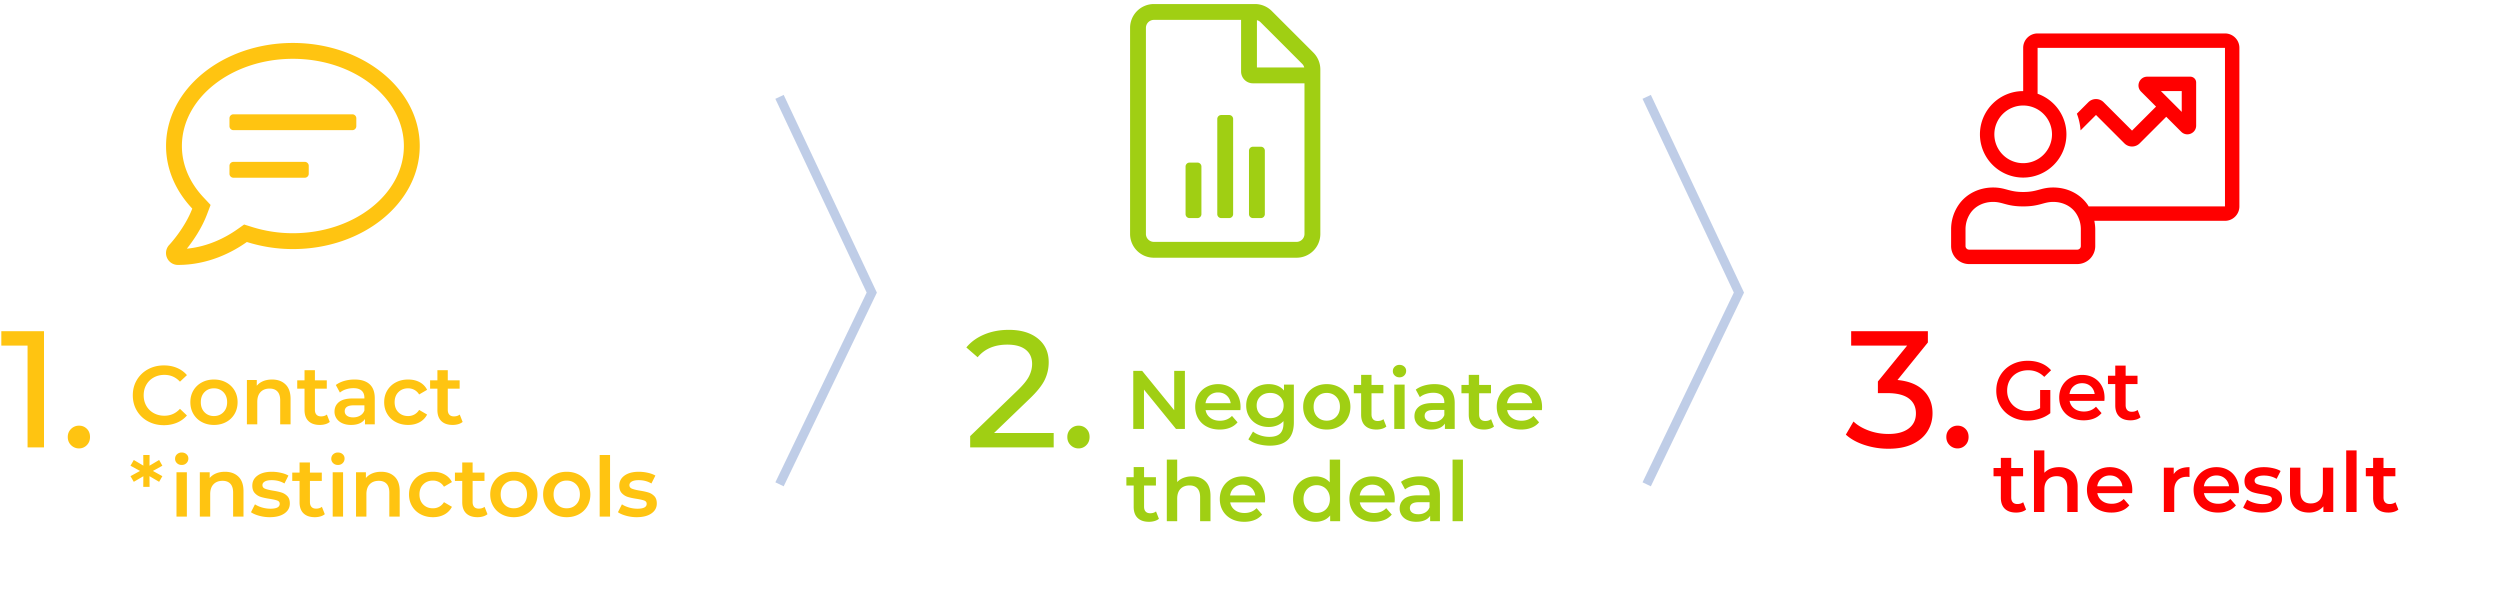 <svg xmlns="http://www.w3.org/2000/svg" fill="none" viewBox="0 0 542 129"><path stroke="#809CD0" stroke-width="2" d="m169 21 20 42.434L169 105M357 21l20 42.434L357 105" opacity=".5"></path><path fill="#FFC411" d="M35.524 92.18c-1.272 0-2.421-.279-3.447-.837a6.17 6.17 0 0 1-2.412-2.313c-.582-.984-.873-2.094-.873-3.33 0-1.236.294-2.346.882-3.33a6.235 6.235 0 0 1 2.421-2.313c1.026-.558 2.175-.837 3.447-.837 1.032 0 1.974.18 2.826.54.852.36 1.572.882 2.16 1.566l-1.512 1.422c-.912-.984-2.034-1.476-3.366-1.476-.864 0-1.638.189-2.322.567a4.085 4.085 0 0 0-1.602 1.575c-.384.672-.576 1.434-.576 2.286 0 .852.192 1.614.576 2.286a4.085 4.085 0 0 0 1.602 1.575c.684.378 1.458.567 2.322.567 1.332 0 2.454-.498 3.366-1.494l1.512 1.44a5.749 5.749 0 0 1-2.169 1.566c-.858.36-1.803.54-2.835.54ZM46.38 92.126c-.972 0-1.848-.21-2.628-.63a4.594 4.594 0 0 1-1.827-1.755c-.438-.75-.657-1.599-.657-2.547 0-.948.22-1.794.657-2.538a4.612 4.612 0 0 1 1.827-1.746c.78-.42 1.656-.63 2.628-.63.984 0 1.866.21 2.646.63a4.612 4.612 0 0 1 1.827 1.746c.438.744.657 1.59.657 2.538 0 .948-.219 1.797-.657 2.547a4.594 4.594 0 0 1-1.827 1.755c-.78.42-1.662.63-2.646.63Zm0-1.926c.828 0 1.512-.276 2.052-.828.54-.552.81-1.278.81-2.178 0-.9-.27-1.626-.81-2.178s-1.224-.828-2.052-.828c-.828 0-1.509.276-2.043.828-.534.552-.8 1.278-.8 2.178 0 .9.266 1.626.8 2.178s1.215.828 2.043.828ZM58.982 82.28c1.212 0 2.184.354 2.916 1.062.732.708 1.098 1.758 1.098 3.15V92h-2.25v-5.22c0-.84-.198-1.473-.594-1.899-.396-.426-.96-.639-1.692-.639-.828 0-1.482.249-1.962.747s-.72 1.215-.72 2.151V92h-2.25v-9.612h2.142v1.242c.372-.444.84-.78 1.404-1.008.564-.228 1.2-.342 1.908-.342ZM71.494 91.478a2.649 2.649 0 0 1-.963.486 4.337 4.337 0 0 1-1.197.162c-1.056 0-1.872-.276-2.448-.828-.576-.552-.864-1.356-.864-2.412V84.26h-1.584v-1.8h1.584v-2.196h2.25v2.196h2.574v1.8h-2.574v4.572c0 .468.114.825.342 1.07.228.247.558.37.99.37.504 0 .924-.132 1.26-.396l.63 1.602ZM76.877 82.28c1.416 0 2.5.339 3.25 1.017.75.678 1.124 1.701 1.124 3.069V92h-2.124v-1.17c-.275.42-.668.741-1.178.963-.51.222-1.126.333-1.846.333-.72 0-1.35-.123-1.89-.369-.54-.246-.956-.588-1.25-1.026a2.604 2.604 0 0 1-.441-1.485c0-.864.32-1.557.962-2.079.642-.522 1.654-.783 3.034-.783H79v-.144c0-.672-.2-1.188-.603-1.548-.401-.36-.998-.54-1.79-.54a5.17 5.17 0 0 0-1.594.252 3.913 3.913 0 0 0-1.322.702l-.882-1.638c.504-.384 1.11-.678 1.817-.882a8.089 8.089 0 0 1 2.25-.306Zm-.305 8.208c.563 0 1.064-.129 1.502-.387.439-.258.748-.627.927-1.107v-1.116H76.68c-1.296 0-1.944.426-1.944 1.278 0 .408.162.732.487.972.324.24.774.36 1.35.36ZM88.49 92.126c-.996 0-1.89-.21-2.682-.63a4.626 4.626 0 0 1-1.854-1.755c-.444-.75-.666-1.599-.666-2.547 0-.948.222-1.794.666-2.538a4.66 4.66 0 0 1 1.845-1.746c.786-.42 1.683-.63 2.69-.63.949 0 1.78.192 2.494.576a3.737 3.737 0 0 1 1.61 1.656l-1.727 1.008a2.745 2.745 0 0 0-1.035-.999 2.83 2.83 0 0 0-1.36-.333c-.84 0-1.535.273-2.087.819-.552.546-.828 1.275-.828 2.187 0 .912.273 1.641.819 2.187.546.546 1.245.819 2.097.819a2.83 2.83 0 0 0 1.359-.333 2.745 2.745 0 0 0 1.035-.999l1.728 1.008a3.895 3.895 0 0 1-1.63 1.665c-.713.39-1.538.585-2.474.585ZM100.3 91.478a2.65 2.65 0 0 1-.963.486 4.337 4.337 0 0 1-1.197.162c-1.056 0-1.872-.276-2.448-.828-.576-.552-.864-1.356-.864-2.412V84.26h-1.584v-1.8h1.584v-2.196h2.25v2.196h2.574v1.8h-2.574v4.572c0 .468.114.825.342 1.07.228.247.558.37.99.37.504 0 .924-.132 1.26-.396l.63 1.602ZM33.148 102.1l2.052 1.134-.702 1.224-2.088-1.224.018 2.322H31.06l.018-2.304-2.07 1.206-.72-1.224 2.07-1.134-2.07-1.134.72-1.242 2.07 1.224-.018-2.304h1.368l-.018 2.322 2.088-1.242.702 1.242-2.052 1.134ZM38.262 102.388h2.25V112h-2.25v-9.612Zm1.134-1.584c-.408 0-.75-.129-1.026-.387a1.264 1.264 0 0 1-.414-.963c0-.384.138-.705.414-.963a1.445 1.445 0 0 1 1.026-.387c.408 0 .75.123 1.026.369s.414.555.414.927c0 .396-.135.729-.405.999s-.615.405-1.035.405ZM48.776 102.28c1.212 0 2.184.354 2.916 1.062.732.708 1.098 1.758 1.098 3.15V112h-2.25v-5.22c0-.84-.198-1.473-.594-1.899-.396-.426-.96-.639-1.692-.639-.828 0-1.482.249-1.962.747s-.72 1.215-.72 2.151V112h-2.25v-9.612h2.142v1.242c.372-.444.84-.78 1.404-1.008.564-.228 1.2-.342 1.908-.342ZM58.48 112.126c-.78 0-1.542-.102-2.286-.306-.744-.204-1.338-.462-1.782-.774l.864-1.71c.432.288.95.519 1.557.693a6.469 6.469 0 0 0 1.79.261c1.345 0 2.017-.354 2.017-1.062 0-.336-.171-.57-.513-.702-.342-.132-.891-.258-1.647-.378-.792-.12-1.437-.258-1.935-.414a2.97 2.97 0 0 1-1.296-.819c-.366-.39-.55-.933-.55-1.629 0-.912.382-1.641 1.144-2.187.762-.546 1.79-.819 3.087-.819.66 0 1.32.075 1.98.225.66.15 1.2.351 1.62.603l-.864 1.71c-.816-.48-1.734-.72-2.754-.72-.66 0-1.161.099-1.503.297-.342.198-.513.459-.513.783 0 .36.183.615.549.765.366.15.933.291 1.7.423.769.12 1.399.258 1.89.414.493.156.916.42 1.27.792.354.372.53.9.53 1.584 0 .9-.39 1.62-1.17 2.16-.78.54-1.841.81-3.185.81ZM70.416 111.478a2.649 2.649 0 0 1-.963.486 4.337 4.337 0 0 1-1.197.162c-1.056 0-1.872-.276-2.448-.828-.576-.552-.864-1.356-.864-2.412v-4.626H63.36v-1.8h1.584v-2.196h2.25v2.196h2.574v1.8h-2.574v4.572c0 .468.114.825.342 1.071.228.246.558.369.99.369.504 0 .924-.132 1.26-.396l.63 1.602ZM72.128 102.388h2.25V112h-2.25v-9.612Zm1.134-1.584c-.408 0-.75-.129-1.026-.387a1.264 1.264 0 0 1-.414-.963c0-.384.138-.705.414-.963a1.445 1.445 0 0 1 1.026-.387c.408 0 .75.123 1.026.369s.414.555.414.927c0 .396-.135.729-.405.999s-.615.405-1.035.405ZM82.641 102.28c1.212 0 2.184.354 2.916 1.062.733.708 1.099 1.758 1.099 3.15V112h-2.25v-5.22c0-.84-.199-1.473-.595-1.899-.396-.426-.96-.639-1.692-.639-.828 0-1.481.249-1.962.747-.48.498-.72 1.215-.72 2.151V112h-2.25v-9.612h2.142v1.242c.373-.444.84-.78 1.405-1.008.564-.228 1.2-.342 1.907-.342ZM93.875 112.126c-.996 0-1.89-.21-2.682-.63a4.626 4.626 0 0 1-1.854-1.755c-.444-.75-.666-1.599-.666-2.547 0-.948.222-1.794.666-2.538a4.66 4.66 0 0 1 1.845-1.746c.786-.42 1.683-.63 2.691-.63.948 0 1.78.192 2.493.576a3.737 3.737 0 0 1 1.611 1.656l-1.728 1.008a2.745 2.745 0 0 0-1.035-.999 2.83 2.83 0 0 0-1.359-.333c-.84 0-1.536.273-2.088.819-.552.546-.828 1.275-.828 2.187 0 .912.273 1.641.82 2.187.545.546 1.244.819 2.096.819a2.83 2.83 0 0 0 1.36-.333 2.745 2.745 0 0 0 1.034-.999l1.728 1.008a3.895 3.895 0 0 1-1.629 1.665c-.714.39-1.539.585-2.475.585ZM105.685 111.478a2.649 2.649 0 0 1-.963.486 4.337 4.337 0 0 1-1.197.162c-1.056 0-1.872-.276-2.448-.828-.576-.552-.864-1.356-.864-2.412v-4.626h-1.584v-1.8h1.584v-2.196h2.25v2.196h2.574v1.8h-2.574v4.572c0 .468.114.825.342 1.071.228.246.558.369.99.369.504 0 .924-.132 1.26-.396l.63 1.602ZM111.393 112.126c-.972 0-1.848-.21-2.628-.63a4.594 4.594 0 0 1-1.827-1.755c-.438-.75-.657-1.599-.657-2.547 0-.948.219-1.794.657-2.538a4.612 4.612 0 0 1 1.827-1.746c.78-.42 1.656-.63 2.628-.63.984 0 1.866.21 2.646.63a4.612 4.612 0 0 1 1.827 1.746c.438.744.657 1.59.657 2.538 0 .948-.219 1.797-.657 2.547a4.594 4.594 0 0 1-1.827 1.755c-.78.42-1.662.63-2.646.63Zm0-1.926c.828 0 1.512-.276 2.052-.828.54-.552.81-1.278.81-2.178 0-.9-.27-1.626-.81-2.178s-1.224-.828-2.052-.828c-.828 0-1.509.276-2.043.828-.534.552-.801 1.278-.801 2.178 0 .9.267 1.626.801 2.178s1.215.828 2.043.828ZM122.861 112.126c-.972 0-1.848-.21-2.628-.63a4.594 4.594 0 0 1-1.827-1.755c-.438-.75-.657-1.599-.657-2.547 0-.948.219-1.794.657-2.538a4.612 4.612 0 0 1 1.827-1.746c.78-.42 1.656-.63 2.628-.63.984 0 1.866.21 2.646.63a4.612 4.612 0 0 1 1.827 1.746c.438.744.657 1.59.657 2.538 0 .948-.219 1.797-.657 2.547a4.594 4.594 0 0 1-1.827 1.755c-.78.42-1.662.63-2.646.63Zm0-1.926c.828 0 1.512-.276 2.052-.828.54-.552.81-1.278.81-2.178 0-.9-.27-1.626-.81-2.178s-1.224-.828-2.052-.828c-.828 0-1.509.276-2.043.828-.534.552-.801 1.278-.801 2.178 0 .9.267 1.626.801 2.178s1.215.828 2.043.828ZM130.009 98.644h2.25V112h-2.25V98.644ZM138.039 112.126c-.78 0-1.542-.102-2.286-.306-.744-.204-1.338-.462-1.782-.774l.864-1.71c.432.288.951.519 1.557.693a6.469 6.469 0 0 0 1.791.261c1.344 0 2.016-.354 2.016-1.062 0-.336-.171-.57-.513-.702-.342-.132-.891-.258-1.647-.378-.792-.12-1.437-.258-1.935-.414a2.97 2.97 0 0 1-1.296-.819c-.366-.39-.549-.933-.549-1.629 0-.912.381-1.641 1.143-2.187.762-.546 1.791-.819 3.087-.819.66 0 1.32.075 1.98.225.66.15 1.2.351 1.62.603l-.864 1.71c-.816-.48-1.734-.72-2.754-.72-.66 0-1.161.099-1.503.297-.342.198-.513.459-.513.783 0 .36.183.615.549.765.366.15.933.291 1.701.423.768.12 1.398.258 1.89.414.492.156.915.42 1.269.792.354.372.531.9.531 1.584 0 .9-.39 1.62-1.17 2.16-.78.54-1.842.81-3.186.81ZM66.078 35.094H50.61a.862.862 0 0 0-.86.86v1.718c0 .473.387.86.86.86h15.468c.473 0 .86-.387.86-.86v-1.719a.862.862 0 0 0-.86-.86ZM76.391 24.78H50.61a.862.862 0 0 0-.86.86v1.718c0 .473.387.86.86.86h25.78c.474 0 .86-.387.86-.86v-1.718a.862.862 0 0 0-.86-.86ZM63.5 9.313c-15.19 0-27.5 10-27.5 22.343 0 5.113 2.137 9.797 5.682 13.568-1.6 4.232-4.93 7.82-4.984 7.863a2.578 2.578 0 0 0 1.88 4.35c6.606 0 11.816-2.76 14.942-4.973A33.179 33.179 0 0 0 63.5 54C78.69 54 91 43.999 91 31.656 91 19.313 78.69 9.313 63.5 9.313Zm0 41.25a29.63 29.63 0 0 1-8.938-1.376l-1.633-.515-1.397.988c-2.47 1.751-6.284 3.792-11.021 4.254 1.29-1.622 3.201-4.34 4.383-7.477l.762-2.008-1.471-1.569c-3.105-3.287-4.748-7.165-4.748-11.204 0-10.42 10.796-18.906 24.062-18.906 13.267 0 24.063 8.486 24.063 18.906 0 10.42-10.796 18.906-24.063 18.906ZM9.54 71.8V97H5.976V74.932H.288V71.8H9.54ZM17.14 97.216a2.387 2.387 0 0 1-1.728-.702c-.48-.468-.72-1.062-.72-1.782 0-.696.24-1.278.72-1.746a2.387 2.387 0 0 1 1.728-.702c.672 0 1.236.228 1.692.684.456.456.684 1.044.684 1.764s-.234 1.314-.702 1.782a2.285 2.285 0 0 1-1.674.702Z"></path><path fill="#A0CF13" d="M256.888 80.4V93h-1.926l-6.948-8.532V93h-2.322V80.4h1.926l6.948 8.532V80.4h2.322ZM268.95 88.248c0 .156-.012.378-.036.666h-7.542c.132.708.477 1.269 1.035 1.683.558.414 1.251.621 2.079.621 1.056 0 1.926-.348 2.61-1.044l1.206 1.386a4.063 4.063 0 0 1-1.638 1.17c-.66.264-1.404.396-2.232.396-1.056 0-1.986-.21-2.79-.63a4.537 4.537 0 0 1-1.863-1.755c-.438-.75-.657-1.599-.657-2.547 0-.936.213-1.779.639-2.529a4.533 4.533 0 0 1 1.773-1.755c.756-.42 1.608-.63 2.556-.63.936 0 1.773.207 2.511.621a4.398 4.398 0 0 1 1.728 1.746c.414.75.621 1.617.621 2.601Zm-4.86-3.168c-.72 0-1.329.213-1.827.639-.498.426-.801.993-.909 1.701h5.454c-.096-.696-.39-1.26-.882-1.692-.492-.432-1.104-.648-1.836-.648ZM280.508 83.388v8.154c0 3.384-1.728 5.076-5.184 5.076a9.62 9.62 0 0 1-2.628-.351c-.828-.234-1.512-.573-2.052-1.017l1.008-1.692c.42.348.951.627 1.593.837.642.21 1.293.315 1.953.315 1.056 0 1.83-.24 2.322-.72s.738-1.212.738-2.196v-.504c-.384.42-.852.738-1.404.954a4.948 4.948 0 0 1-1.818.324c-.912 0-1.737-.195-2.475-.585a4.395 4.395 0 0 1-1.746-1.647c-.426-.708-.639-1.518-.639-2.43 0-.912.213-1.719.639-2.421a4.351 4.351 0 0 1 1.746-1.629c.738-.384 1.563-.576 2.475-.576.696 0 1.329.114 1.899.342.57.228 1.047.576 1.431 1.044v-1.278h2.142Zm-5.13 7.272c.852 0 1.551-.255 2.097-.765s.819-1.173.819-1.989c0-.804-.273-1.458-.819-1.962-.546-.504-1.245-.756-2.097-.756-.864 0-1.569.252-2.115.756-.546.504-.819 1.158-.819 1.962 0 .816.273 1.479.819 1.989.546.51 1.251.765 2.115.765ZM287.638 93.126c-.972 0-1.848-.21-2.628-.63a4.594 4.594 0 0 1-1.827-1.755c-.438-.75-.657-1.599-.657-2.547 0-.948.219-1.794.657-2.538a4.612 4.612 0 0 1 1.827-1.746c.78-.42 1.656-.63 2.628-.63.984 0 1.866.21 2.646.63a4.612 4.612 0 0 1 1.827 1.746c.438.744.657 1.59.657 2.538 0 .948-.219 1.797-.657 2.547a4.594 4.594 0 0 1-1.827 1.755c-.78.42-1.662.63-2.646.63Zm0-1.926c.828 0 1.512-.276 2.052-.828.54-.552.81-1.278.81-2.178 0-.9-.27-1.626-.81-2.178s-1.224-.828-2.052-.828c-.828 0-1.509.276-2.043.828-.534.552-.801 1.278-.801 2.178 0 .9.267 1.626.801 2.178s1.215.828 2.043.828ZM300.564 92.478a2.649 2.649 0 0 1-.963.486 4.337 4.337 0 0 1-1.197.162c-1.056 0-1.872-.276-2.448-.828-.576-.552-.864-1.356-.864-2.412V85.26h-1.584v-1.8h1.584v-2.196h2.25v2.196h2.574v1.8h-2.574v4.572c0 .468.114.825.342 1.07.228.247.558.37.99.37.504 0 .924-.132 1.26-.396l.63 1.602ZM302.276 83.388h2.25V93h-2.25v-9.612Zm1.134-1.584c-.408 0-.75-.129-1.026-.387a1.264 1.264 0 0 1-.414-.963c0-.384.138-.705.414-.963a1.445 1.445 0 0 1 1.026-.387c.408 0 .75.123 1.026.369s.414.555.414.927c0 .396-.135.729-.405.999s-.615.405-1.035.405ZM311.007 83.28c1.416 0 2.499.339 3.249 1.017.75.678 1.125 1.701 1.125 3.069V93h-2.124v-1.17c-.276.42-.669.741-1.179.963-.51.222-1.125.333-1.845.333s-1.35-.123-1.89-.369c-.54-.246-.957-.588-1.251-1.026a2.604 2.604 0 0 1-.441-1.485c0-.864.321-1.557.963-2.079.642-.522 1.653-.783 3.033-.783h2.484v-.144c0-.672-.201-1.188-.603-1.548-.402-.36-.999-.54-1.791-.54a5.17 5.17 0 0 0-1.593.252 3.913 3.913 0 0 0-1.323.702l-.882-1.638c.504-.384 1.11-.678 1.818-.882a8.089 8.089 0 0 1 2.25-.306Zm-.306 8.208c.564 0 1.065-.129 1.503-.387.438-.258.747-.627.927-1.107v-1.116h-2.322c-1.296 0-1.944.426-1.944 1.278 0 .408.162.732.486.972.324.24.774.36 1.35.36ZM323.897 92.478a2.649 2.649 0 0 1-.963.486 4.337 4.337 0 0 1-1.197.162c-1.056 0-1.872-.276-2.448-.828-.576-.552-.864-1.356-.864-2.412V85.26h-1.584v-1.8h1.584v-2.196h2.25v2.196h2.574v1.8h-2.574v4.572c0 .468.114.825.342 1.07.228.247.558.37.99.37.504 0 .924-.132 1.26-.396l.63 1.602ZM334.321 88.248c0 .156-.012.378-.036.666h-7.542c.132.708.477 1.269 1.035 1.683.558.414 1.251.621 2.079.621 1.056 0 1.926-.348 2.61-1.044l1.206 1.386a4.063 4.063 0 0 1-1.638 1.17c-.66.264-1.404.396-2.232.396-1.056 0-1.986-.21-2.79-.63a4.537 4.537 0 0 1-1.863-1.755c-.438-.75-.657-1.599-.657-2.547 0-.936.213-1.779.639-2.529a4.533 4.533 0 0 1 1.773-1.755c.756-.42 1.608-.63 2.556-.63.936 0 1.773.207 2.511.621a4.398 4.398 0 0 1 1.728 1.746c.414.75.621 1.617.621 2.601Zm-4.86-3.168c-.72 0-1.329.213-1.827.639-.498.426-.801.993-.909 1.701h5.454c-.096-.696-.39-1.26-.882-1.692-.492-.432-1.104-.648-1.836-.648ZM251.254 112.478a2.649 2.649 0 0 1-.963.486 4.337 4.337 0 0 1-1.197.162c-1.056 0-1.872-.276-2.448-.828-.576-.552-.864-1.356-.864-2.412v-4.626h-1.584v-1.8h1.584v-2.196h2.25v2.196h2.574v1.8h-2.574v4.572c0 .468.114.825.342 1.071.228.246.558.369.99.369.504 0 .924-.132 1.26-.396l.63 1.602ZM258.42 103.28c1.212 0 2.184.354 2.916 1.062.732.708 1.098 1.758 1.098 3.15V113h-2.25v-5.22c0-.84-.198-1.473-.594-1.899-.396-.426-.96-.639-1.692-.639-.828 0-1.482.249-1.962.747s-.72 1.215-.72 2.151V113h-2.25V99.644h2.25v4.86a3.66 3.66 0 0 1 1.377-.909 5.054 5.054 0 0 1 1.827-.315ZM274.28 108.248c0 .156-.012.378-.036.666h-7.542c.132.708.477 1.269 1.035 1.683.558.414 1.251.621 2.079.621 1.056 0 1.926-.348 2.61-1.044l1.206 1.386a4.063 4.063 0 0 1-1.638 1.17c-.66.264-1.404.396-2.232.396-1.056 0-1.986-.21-2.79-.63a4.537 4.537 0 0 1-1.863-1.755c-.438-.75-.657-1.599-.657-2.547 0-.936.213-1.779.639-2.529a4.533 4.533 0 0 1 1.773-1.755c.756-.42 1.608-.63 2.556-.63.936 0 1.773.207 2.511.621a4.398 4.398 0 0 1 1.728 1.746c.414.75.621 1.617.621 2.601Zm-4.86-3.168c-.72 0-1.329.213-1.827.639-.498.426-.801.993-.909 1.701h5.454c-.096-.696-.39-1.26-.882-1.692-.492-.432-1.104-.648-1.836-.648ZM290.538 99.644V113h-2.16v-1.242a3.481 3.481 0 0 1-1.377 1.026 4.65 4.65 0 0 1-1.809.342c-.924 0-1.755-.204-2.493-.612a4.397 4.397 0 0 1-1.737-1.737c-.42-.75-.63-1.611-.63-2.583 0-.972.21-1.83.63-2.574.42-.744.999-1.32 1.737-1.728.738-.408 1.569-.612 2.493-.612a4.57 4.57 0 0 1 1.746.324c.528.216.978.54 1.35.972v-4.932h2.25Zm-5.076 11.556c.54 0 1.026-.123 1.458-.369a2.667 2.667 0 0 0 1.026-1.053c.252-.456.378-.984.378-1.584 0-.6-.126-1.128-.378-1.584a2.667 2.667 0 0 0-1.026-1.053 2.894 2.894 0 0 0-1.458-.369c-.54 0-1.026.123-1.458.369a2.667 2.667 0 0 0-1.026 1.053c-.252.456-.378.984-.378 1.584 0 .6.126 1.128.378 1.584.252.456.594.807 1.026 1.053.432.246.918.369 1.458.369ZM302.384 108.248c0 .156-.012.378-.036.666h-7.542c.132.708.477 1.269 1.035 1.683.558.414 1.251.621 2.079.621 1.056 0 1.926-.348 2.61-1.044l1.206 1.386a4.063 4.063 0 0 1-1.638 1.17c-.66.264-1.404.396-2.232.396-1.056 0-1.986-.21-2.79-.63a4.537 4.537 0 0 1-1.863-1.755c-.438-.75-.657-1.599-.657-2.547 0-.936.213-1.779.639-2.529a4.533 4.533 0 0 1 1.773-1.755c.756-.42 1.608-.63 2.556-.63.936 0 1.773.207 2.511.621a4.398 4.398 0 0 1 1.728 1.746c.414.75.621 1.617.621 2.601Zm-4.86-3.168c-.72 0-1.329.213-1.827.639-.498.426-.801.993-.909 1.701h5.454c-.096-.696-.39-1.26-.882-1.692-.492-.432-1.104-.648-1.836-.648ZM307.804 103.28c1.416 0 2.499.339 3.249 1.017.75.678 1.125 1.701 1.125 3.069V113h-2.124v-1.17c-.276.42-.669.741-1.179.963-.51.222-1.125.333-1.845.333s-1.35-.123-1.89-.369c-.54-.246-.957-.588-1.251-1.026a2.604 2.604 0 0 1-.441-1.485c0-.864.321-1.557.963-2.079.642-.522 1.653-.783 3.033-.783h2.484v-.144c0-.672-.201-1.188-.603-1.548-.402-.36-.999-.54-1.791-.54a5.17 5.17 0 0 0-1.593.252 3.913 3.913 0 0 0-1.323.702l-.882-1.638c.504-.384 1.11-.678 1.818-.882a8.089 8.089 0 0 1 2.25-.306Zm-.306 8.208c.564 0 1.065-.129 1.503-.387.438-.258.747-.627.927-1.107v-1.116h-2.322c-1.296 0-1.944.426-1.944 1.278 0 .408.162.732.486.972.324.24.774.36 1.35.36ZM314.916 99.644h2.25V113h-2.25V99.644ZM259.609 35.25h-1.718a.862.862 0 0 0-.86.86v10.312c0 .473.387.86.86.86h1.718c.473 0 .86-.387.86-.86V36.109a.862.862 0 0 0-.86-.86Zm6.875-10.313h-1.718a.862.862 0 0 0-.86.86v20.625c0 .473.387.86.86.86h1.718c.473 0 .86-.387.86-.86V25.797a.862.862 0 0 0-.86-.86Zm4.297 7.735v13.75c0 .473.387.86.86.86h1.718c.473 0 .86-.387.86-.86v-13.75a.862.862 0 0 0-.86-.86h-1.718a.862.862 0 0 0-.86.86ZM284.735 11.4l-9.01-9.01a5.158 5.158 0 0 0-3.641-1.515h-21.929A5.173 5.173 0 0 0 245 6.041V50.72a5.157 5.157 0 0 0 5.155 5.155h30.94a5.157 5.157 0 0 0 5.155-5.155V15.05a5.18 5.18 0 0 0-1.515-3.65Zm-12.232-7.024c.301.075.57.225.795.451l9.011 9.01c.225.226.376.495.451.796h-10.257V4.376Zm10.31 46.344c0 .945-.773 1.718-1.718 1.718h-30.94a1.724 1.724 0 0 1-1.719-1.718V6.04c0-.944.774-1.728 1.719-1.728h18.911v11.18a2.565 2.565 0 0 0 2.578 2.57h11.169V50.72ZM228.44 93.868V97h-18.108v-2.448l10.26-9.9c1.248-1.2 2.088-2.238 2.52-3.114.432-.876.648-1.758.648-2.646 0-1.32-.462-2.346-1.386-3.078-.924-.732-2.25-1.098-3.978-1.098-2.784 0-4.932.912-6.444 2.736l-2.448-2.124c.984-1.2 2.274-2.136 3.87-2.808 1.596-.672 3.378-1.008 5.346-1.008 2.64 0 4.74.63 6.3 1.89 1.56 1.26 2.34 2.97 2.34 5.13a8.708 8.708 0 0 1-.864 3.816c-.576 1.2-1.668 2.568-3.276 4.104l-7.704 7.416h12.924ZM233.844 97.216a2.387 2.387 0 0 1-1.728-.702c-.48-.468-.72-1.062-.72-1.782 0-.696.24-1.278.72-1.746a2.387 2.387 0 0 1 1.728-.702c.672 0 1.236.228 1.692.684.456.456.684 1.044.684 1.764s-.234 1.314-.702 1.782a2.285 2.285 0 0 1-1.674.702Z"></path><path fill="red" d="M442.296 84.556h2.214v5.022a7.04 7.04 0 0 1-2.268 1.188 8.702 8.702 0 0 1-2.664.414c-1.284 0-2.442-.279-3.474-.837a6.218 6.218 0 0 1-2.43-2.313c-.588-.984-.882-2.094-.882-3.33 0-1.236.294-2.346.882-3.33a6.202 6.202 0 0 1 2.439-2.313c1.038-.558 2.205-.837 3.501-.837 1.056 0 2.016.174 2.88.522.864.348 1.59.858 2.178 1.53l-1.476 1.44c-.96-.96-2.118-1.44-3.474-1.44-.888 0-1.677.186-2.367.558-.69.372-1.23.894-1.62 1.566-.39.672-.585 1.44-.585 2.304 0 .84.195 1.596.585 2.268.39.672.93 1.2 1.62 1.584.69.384 1.473.576 2.349.576.984 0 1.848-.216 2.592-.648v-3.924ZM456.266 86.248c0 .156-.012.378-.036.666h-7.542c.132.708.477 1.269 1.035 1.683.558.414 1.251.621 2.079.621 1.056 0 1.926-.348 2.61-1.044l1.206 1.386a4.063 4.063 0 0 1-1.638 1.17c-.66.264-1.404.396-2.232.396-1.056 0-1.986-.21-2.79-.63a4.537 4.537 0 0 1-1.863-1.755c-.438-.75-.657-1.599-.657-2.547 0-.936.213-1.779.639-2.529a4.533 4.533 0 0 1 1.773-1.755c.756-.42 1.608-.63 2.556-.63.936 0 1.773.207 2.511.621a4.398 4.398 0 0 1 1.728 1.746c.414.75.621 1.617.621 2.601Zm-4.86-3.168c-.72 0-1.329.213-1.827.639-.498.426-.801.993-.909 1.701h5.454c-.096-.696-.39-1.26-.882-1.692-.492-.432-1.104-.648-1.836-.648ZM464.062 90.478a2.649 2.649 0 0 1-.963.486 4.337 4.337 0 0 1-1.197.162c-1.056 0-1.872-.276-2.448-.828-.576-.552-.864-1.356-.864-2.412V83.26h-1.584v-1.8h1.584v-2.196h2.25v2.196h2.574v1.8h-2.574v4.572c0 .468.114.825.342 1.07.228.247.558.37.99.37.504 0 .924-.132 1.26-.396l.63 1.602ZM439.254 110.478a2.649 2.649 0 0 1-.963.486 4.337 4.337 0 0 1-1.197.162c-1.056 0-1.872-.276-2.448-.828-.576-.552-.864-1.356-.864-2.412v-4.626h-1.584v-1.8h1.584v-2.196h2.25v2.196h2.574v1.8h-2.574v4.572c0 .468.114.825.342 1.071.228.246.558.369.99.369.504 0 .924-.132 1.26-.396l.63 1.602ZM446.42 101.28c1.212 0 2.184.354 2.916 1.062.732.708 1.098 1.758 1.098 3.15V111h-2.25v-5.22c0-.84-.198-1.473-.594-1.899-.396-.426-.96-.639-1.692-.639-.828 0-1.482.249-1.962.747s-.72 1.215-.72 2.151V111h-2.25V97.644h2.25v4.86a3.66 3.66 0 0 1 1.377-.909 5.054 5.054 0 0 1 1.827-.315ZM462.28 106.248c0 .156-.012.378-.036.666h-7.542c.132.708.477 1.269 1.035 1.683.558.414 1.251.621 2.079.621 1.056 0 1.926-.348 2.61-1.044l1.206 1.386a4.063 4.063 0 0 1-1.638 1.17c-.66.264-1.404.396-2.232.396-1.056 0-1.986-.21-2.79-.63a4.537 4.537 0 0 1-1.863-1.755c-.438-.75-.657-1.599-.657-2.547 0-.936.213-1.779.639-2.529a4.533 4.533 0 0 1 1.773-1.755c.756-.42 1.608-.63 2.556-.63.936 0 1.773.207 2.511.621a4.398 4.398 0 0 1 1.728 1.746c.414.75.621 1.617.621 2.601Zm-4.86-3.168c-.72 0-1.329.213-1.827.639-.498.426-.801.993-.909 1.701h5.454c-.096-.696-.39-1.26-.882-1.692-.492-.432-1.104-.648-1.836-.648ZM471.266 102.792c.648-1.008 1.788-1.512 3.42-1.512v2.142a2.856 2.856 0 0 0-.522-.054c-.876 0-1.56.255-2.052.765s-.738 1.245-.738 2.205V111h-2.25v-9.612h2.142v1.404ZM485.398 106.248c0 .156-.012.378-.036.666h-7.542c.132.708.477 1.269 1.035 1.683.558.414 1.251.621 2.079.621 1.056 0 1.926-.348 2.61-1.044l1.206 1.386a4.063 4.063 0 0 1-1.638 1.17c-.66.264-1.404.396-2.232.396-1.056 0-1.986-.21-2.79-.63a4.537 4.537 0 0 1-1.863-1.755c-.438-.75-.657-1.599-.657-2.547 0-.936.213-1.779.639-2.529a4.533 4.533 0 0 1 1.773-1.755c.756-.42 1.608-.63 2.556-.63.936 0 1.773.207 2.511.621a4.398 4.398 0 0 1 1.728 1.746c.414.75.621 1.617.621 2.601Zm-4.86-3.168c-.72 0-1.329.213-1.827.639-.498.426-.801.993-.909 1.701h5.454c-.096-.696-.39-1.26-.882-1.692-.492-.432-1.104-.648-1.836-.648ZM490.385 111.126c-.78 0-1.542-.102-2.286-.306-.744-.204-1.338-.462-1.782-.774l.864-1.71c.432.288.951.519 1.557.693a6.469 6.469 0 0 0 1.791.261c1.344 0 2.016-.354 2.016-1.062 0-.336-.171-.57-.513-.702-.342-.132-.891-.258-1.647-.378-.792-.12-1.437-.258-1.935-.414a2.97 2.97 0 0 1-1.296-.819c-.366-.39-.549-.933-.549-1.629 0-.912.381-1.641 1.143-2.187.762-.546 1.791-.819 3.087-.819.66 0 1.32.075 1.98.225.66.15 1.2.351 1.62.603l-.864 1.71c-.816-.48-1.734-.72-2.754-.72-.66 0-1.161.099-1.503.297-.342.198-.513.459-.513.783 0 .36.183.615.549.765.366.15.933.291 1.701.423.768.12 1.398.258 1.89.414.492.156.915.42 1.269.792.354.372.531.9.531 1.584 0 .9-.39 1.62-1.17 2.16-.78.54-1.842.81-3.186.81ZM505.85 101.388V111h-2.142v-1.224a3.58 3.58 0 0 1-1.35.999 4.343 4.343 0 0 1-1.746.351c-1.284 0-2.295-.357-3.033-1.071s-1.107-1.773-1.107-3.177v-5.49h2.25v5.184c0 .864.195 1.509.585 1.935.39.426.945.639 1.665.639.804 0 1.443-.249 1.917-.747s.711-1.215.711-2.151v-4.86h2.25ZM508.659 97.644h2.25V111h-2.25V97.644ZM519.965 110.478a2.649 2.649 0 0 1-.963.486 4.337 4.337 0 0 1-1.197.162c-1.056 0-1.872-.276-2.448-.828-.576-.552-.864-1.356-.864-2.412v-4.626h-1.584v-1.8h1.584v-2.196h2.25v2.196h2.574v1.8h-2.574v4.572c0 .468.114.825.342 1.071.228.246.558.369.99.369.504 0 .924-.132 1.26-.396l.63 1.602ZM482.375 7.25H441.75a3.125 3.125 0 0 0-3.125 3.125v9.375a9.375 9.375 0 0 0-9.375 9.375 9.375 9.375 0 0 0 9.375 9.375A9.375 9.375 0 0 0 448 29.125c0-4.076-2.617-7.51-6.25-8.8v-9.95h40.625V44.75h-29.557c-.057-.092-.1-.191-.161-.281-1.684-2.502-4.557-3.82-7.51-3.82-2.713.001-3.395.976-6.522.976-3.122 0-3.804-.975-6.522-.975-2.953 0-5.826 1.317-7.51 3.82A9.325 9.325 0 0 0 423 49.698v3.646a3.906 3.906 0 0 0 3.906 3.906h23.438a3.906 3.906 0 0 0 3.906-3.906v-3.646c0-.626-.082-1.23-.199-1.823h28.324c1.725 0 3.125-1.4 3.125-3.125V10.375c0-1.726-1.4-3.125-3.125-3.125Zm-37.5 21.875a6.257 6.257 0 0 1-6.25 6.25 6.257 6.257 0 0 1-6.25-6.25 6.257 6.257 0 0 1 6.25-6.25 6.257 6.257 0 0 1 6.25 6.25Zm6.25 24.219c0 .43-.351.78-.781.78h-23.438a.783.783 0 0 1-.781-.78v-3.646c0-1.249.366-2.454 1.06-3.483 1.028-1.528 2.866-2.44 4.918-2.44 2.128 0 2.928.975 6.522.975 3.593 0 4.395-.975 6.522-.975 2.051 0 3.89.912 4.918 2.44a6.207 6.207 0 0 1 1.06 3.483v3.646Zm4.943-31.183a2.342 2.342 0 0 0-3.314 0l-2.489 2.49c.445 1.144.712 2.36.801 3.616l3.345-3.344 6.156 6.155a2.332 2.332 0 0 0 1.658.686c.601 0 1.199-.228 1.657-.686l5.758-5.759 3.247 3.246c.386.387.861.56 1.328.56.975 0 1.911-.758 1.911-1.901V17.89c0-.699-.567-1.265-1.265-1.265h-9.334c-1.69 0-2.537 2.044-1.342 3.24l3.247 3.245-5.207 5.206-6.157-6.155ZM473 19.75v4.51l-4.51-4.51H473ZM411.376 82.384c2.472.24 4.356 1.002 5.652 2.286 1.296 1.284 1.944 2.922 1.944 4.914 0 1.44-.36 2.742-1.08 3.906-.72 1.164-1.794 2.088-3.222 2.772-1.428.684-3.174 1.026-5.238 1.026-1.8 0-3.528-.27-5.184-.81-1.656-.54-3.012-1.29-4.068-2.25l1.656-2.844c.864.816 1.968 1.47 3.312 1.962 1.344.492 2.772.738 4.284.738 1.872 0 3.33-.396 4.374-1.188 1.044-.792 1.566-1.884 1.566-3.276s-.516-2.472-1.548-3.24c-1.032-.768-2.592-1.152-4.68-1.152h-2.016v-2.52l6.336-7.776h-12.132V71.8h16.632v2.448l-6.588 8.136ZM424.412 97.216a2.387 2.387 0 0 1-1.728-.702c-.48-.468-.72-1.062-.72-1.782 0-.696.24-1.278.72-1.746a2.387 2.387 0 0 1 1.728-.702c.672 0 1.236.228 1.692.684.456.456.684 1.044.684 1.764s-.234 1.314-.702 1.782a2.285 2.285 0 0 1-1.674.702Z"></path></svg>